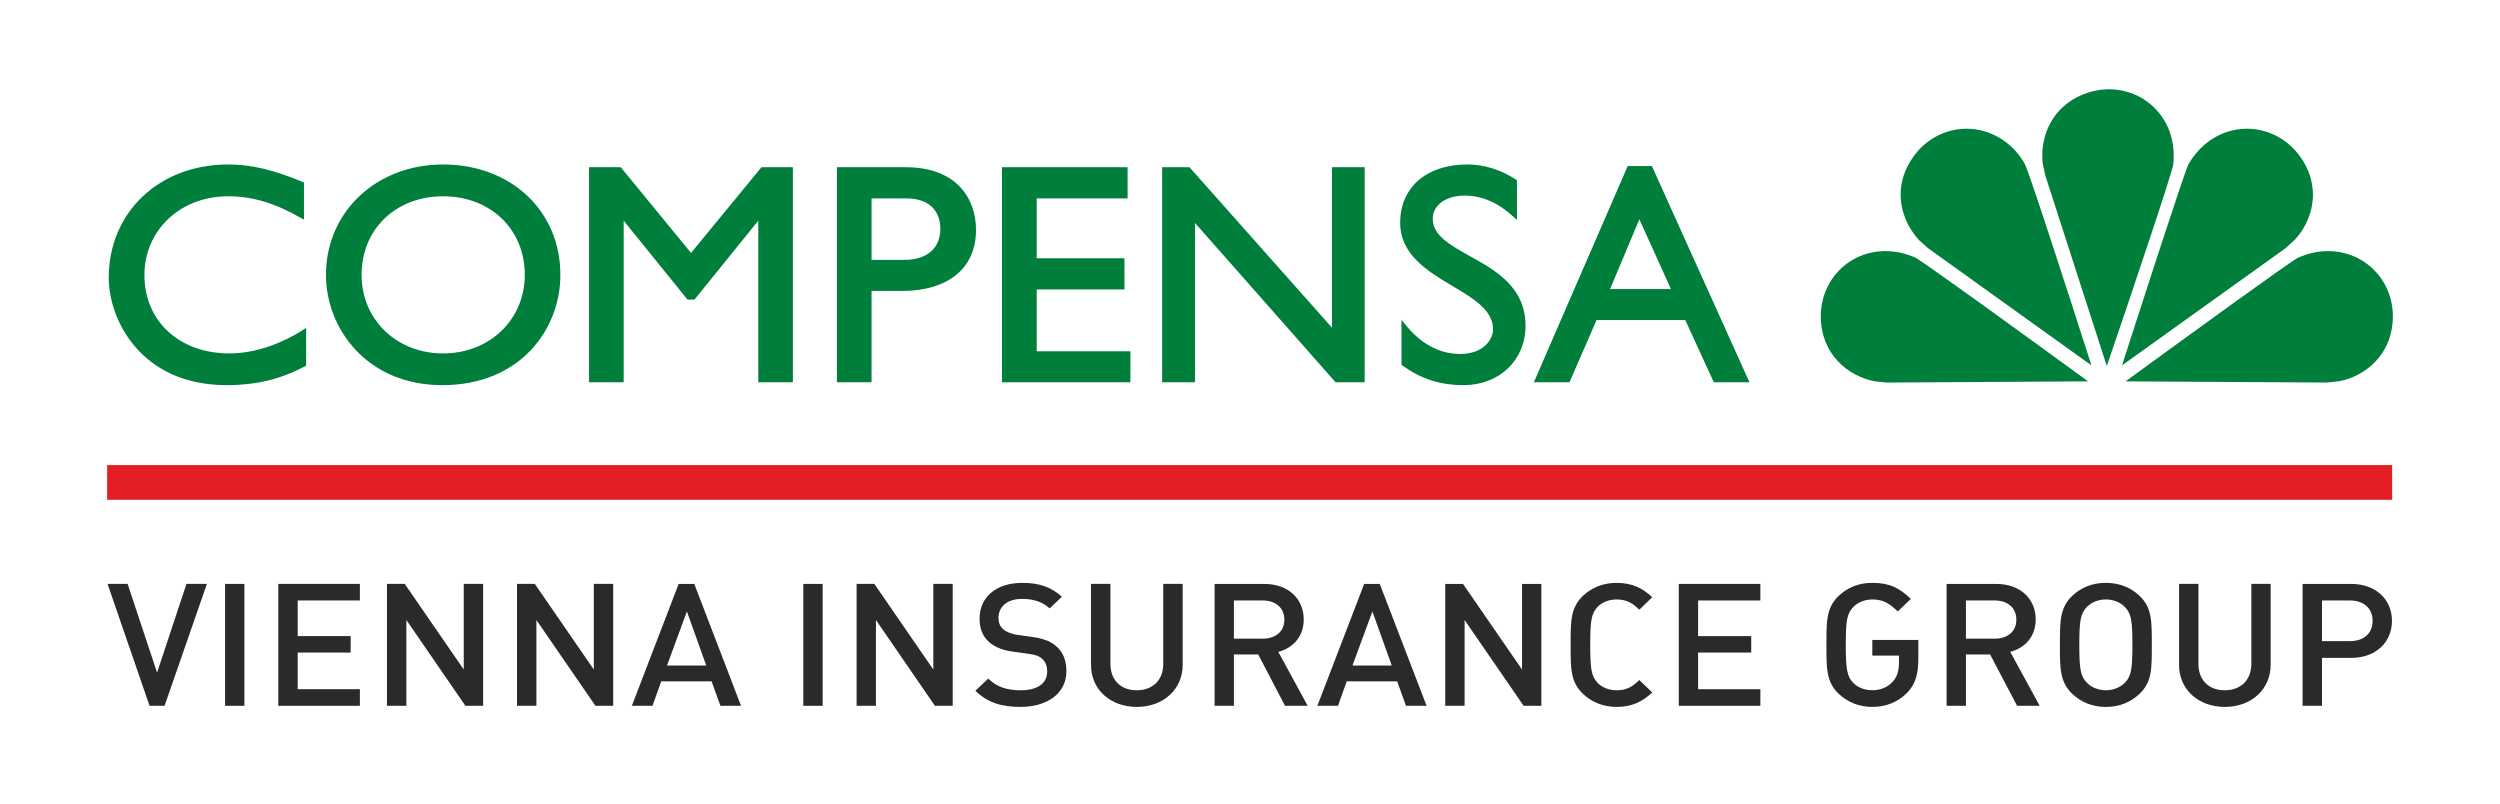 <svg width="140" height="45" viewBox="0 0 140 45" fill="none" xmlns="http://www.w3.org/2000/svg">
<path d="M6 27.99H133.961V26.045H6V27.99Z" fill="#E31E24"/>
<path d="M10.442 32.698L8.796 37.666L7.146 32.698H6.022L8.375 39.525H9.216L11.587 32.698H10.442Z" fill="#2B2A29"/>
<path d="M12.603 39.525H13.686V32.699H12.603V39.525Z" fill="#2B2A29"/>
<path d="M15.584 32.698V39.525H20.153V38.595H16.671V36.544H19.638V35.621H16.671V33.626H20.153V32.698H15.584Z" fill="#2B2A29"/>
<path d="M25.97 32.698V37.494L22.666 32.698H21.67V39.525H22.757V34.721L26.061 39.525H27.056V32.698H25.97Z" fill="#2B2A29"/>
<path d="M33.253 32.698V37.494L29.949 32.698H28.952V39.525H30.039V34.721L33.344 39.525H34.34V32.698H33.253Z" fill="#2B2A29"/>
<path d="M38.005 32.699L35.384 39.525H36.539L37.03 38.155H39.85L40.344 39.525H41.498L38.88 32.699H38.005ZM38.466 34.241L39.551 37.271H37.352L38.466 34.241Z" fill="#2B2A29"/>
<path d="M44.985 39.525H46.069V32.699H44.985V39.525Z" fill="#2B2A29"/>
<path d="M52.266 32.698V37.494L48.963 32.698H47.97V39.525H49.053V34.721L52.355 39.525H53.351V32.698H52.266Z" fill="#2B2A29"/>
<path d="M57.146 39.587C56.072 39.587 55.3 39.345 54.62 38.681L55.341 38.002C55.864 38.503 56.432 38.655 57.167 38.655C58.102 38.655 58.642 38.27 58.642 37.609C58.642 37.311 58.556 37.061 58.365 36.898C58.183 36.734 58.001 36.667 57.581 36.611L56.738 36.496C56.151 36.419 55.693 36.228 55.38 35.947C55.028 35.632 54.856 35.203 54.856 34.644C54.856 33.456 55.762 32.641 57.248 32.641C58.193 32.641 58.856 32.868 59.468 33.417L58.779 34.069C58.332 33.665 57.822 33.539 57.222 33.539C56.373 33.539 55.914 34.001 55.914 34.606C55.914 34.855 55.993 35.076 56.184 35.241C56.364 35.392 56.657 35.508 56.988 35.556L57.803 35.668C58.466 35.764 58.838 35.92 59.136 36.178C59.531 36.504 59.719 36.996 59.719 37.581C59.719 38.836 58.642 39.587 57.146 39.587Z" fill="#2B2A29"/>
<path d="M63.659 39.587C62.201 39.587 61.096 38.633 61.096 37.226V32.698H62.184V37.176C62.184 38.089 62.762 38.655 63.659 38.655C64.551 38.655 65.142 38.089 65.142 37.176V32.698H66.23V37.226C66.23 38.633 65.115 39.587 63.659 39.587Z" fill="#2B2A29"/>
<path d="M70.709 33.627H69.099V35.765H70.709C71.429 35.765 71.924 35.373 71.924 34.701C71.924 34.028 71.429 33.627 70.709 33.627ZM71.962 39.525L70.46 36.65H69.099V39.525H68.018V32.699H70.793C72.144 32.699 73.009 33.529 73.009 34.691C73.009 35.668 72.388 36.295 71.584 36.504L73.23 39.525H71.962Z" fill="#2B2A29"/>
<path d="M76.854 34.242L75.738 37.27H77.939L76.854 34.242ZM78.735 39.526L78.24 38.154H75.418L74.927 39.526H73.772L76.393 32.7H77.266L79.89 39.526H78.735Z" fill="#2B2A29"/>
<path d="M85.322 39.525L82.018 34.72V39.525H80.933V32.699H81.927L85.234 37.494V32.699H86.316V39.525H85.322Z" fill="#2B2A29"/>
<path d="M90.526 39.587C89.781 39.587 89.141 39.321 88.646 38.856C87.944 38.184 87.955 37.426 87.955 36.111C87.955 34.796 87.944 34.04 88.646 33.364C89.141 32.9 89.781 32.641 90.526 32.641C91.419 32.641 91.99 32.945 92.525 33.444L91.802 34.144C91.431 33.789 91.12 33.57 90.526 33.57C90.105 33.57 89.723 33.725 89.469 33.981C89.121 34.347 89.053 34.739 89.053 36.111C89.053 37.483 89.121 37.878 89.469 38.243C89.723 38.503 90.105 38.655 90.526 38.655C91.12 38.655 91.431 38.434 91.802 38.08L92.525 38.778C91.99 39.277 91.419 39.587 90.526 39.587Z" fill="#2B2A29"/>
<path d="M94.012 39.525V32.699H98.581V33.627H95.094V35.622H98.068V36.543H95.094V38.596H98.581V39.525H94.012Z" fill="#2B2A29"/>
<path d="M106.796 38.798C106.293 39.307 105.633 39.587 104.85 39.587C104.105 39.587 103.465 39.322 102.97 38.856C102.266 38.185 102.28 37.426 102.28 36.112C102.28 34.796 102.266 34.039 102.97 33.365C103.465 32.901 104.084 32.64 104.85 32.64C105.821 32.64 106.366 32.927 107.007 33.539L106.275 34.241C105.821 33.808 105.493 33.571 104.85 33.571C104.429 33.571 104.034 33.733 103.783 33.992C103.434 34.357 103.364 34.738 103.364 36.112C103.364 37.484 103.434 37.877 103.783 38.243C104.034 38.502 104.429 38.653 104.85 38.653C105.322 38.653 105.712 38.483 105.992 38.172C106.255 37.895 106.344 37.515 106.344 37.089V36.715H104.85V35.836H107.428V36.859C107.428 37.745 107.268 38.316 106.796 38.798Z" fill="#2B2A29"/>
<path d="M111.701 33.627H110.093V35.765H111.701C112.422 35.765 112.915 35.373 112.915 34.701C112.915 34.028 112.422 33.627 111.701 33.627ZM112.957 39.525L111.446 36.65H110.093V39.525H109.009V32.699H111.78C113.137 32.699 113.999 33.529 113.999 34.691C113.999 35.668 113.378 36.295 112.574 36.504L114.222 39.525H112.957Z" fill="#2B2A29"/>
<path d="M118.995 33.992C118.738 33.732 118.349 33.569 117.929 33.569C117.504 33.569 117.114 33.732 116.864 33.992C116.513 34.356 116.441 34.738 116.441 36.112C116.441 37.484 116.513 37.864 116.864 38.232C117.114 38.491 117.504 38.654 117.929 38.654C118.349 38.654 118.738 38.491 118.995 38.232C119.345 37.864 119.415 37.484 119.415 36.112C119.415 34.738 119.345 34.356 118.995 33.992ZM119.813 38.856C119.32 39.322 118.689 39.588 117.929 39.588C117.165 39.588 116.543 39.322 116.048 38.856C115.346 38.185 115.355 37.426 115.355 36.112C115.355 34.797 115.346 34.04 116.048 33.364C116.543 32.901 117.165 32.64 117.929 32.64C118.689 32.64 119.32 32.901 119.813 33.364C120.519 34.04 120.501 34.797 120.501 36.112C120.501 37.426 120.519 38.185 119.813 38.856Z" fill="#2B2A29"/>
<path d="M124.585 39.587C123.13 39.587 122.027 38.633 122.027 37.226V32.698H123.111V37.176C123.111 38.089 123.693 38.655 124.585 38.655C125.477 38.655 126.075 38.089 126.075 37.176V32.698H127.156V37.226C127.156 38.633 126.044 39.587 124.585 39.587Z" fill="#2B2A29"/>
<path d="M131.597 33.627H130.032V35.903H131.597C132.352 35.903 132.865 35.489 132.865 34.765C132.865 34.049 132.352 33.627 131.597 33.627ZM131.658 36.842H130.032V39.525H128.945V32.699H131.658C133.055 32.699 133.95 33.579 133.95 34.765C133.95 35.96 133.055 36.842 131.658 36.842Z" fill="#2B2A29"/>
<path d="M90.166 16.186C90.279 15.922 91.641 12.678 91.804 12.281C91.979 12.669 93.452 15.914 93.573 16.186H90.166ZM92.506 9.299H91.152L85.896 21.407H87.89C87.89 21.407 89.346 18.052 89.406 17.924H94.376L95.973 21.407H97.97L92.506 9.299ZM82.287 14.327C81.181 13.706 80.234 13.178 80.234 12.254C80.234 11.485 80.966 10.954 82.028 10.954C82.995 10.954 83.918 11.357 84.768 12.152L84.948 12.327V10.091L84.905 10.062C84.055 9.504 83.108 9.21 82.168 9.21C79.888 9.21 78.41 10.49 78.41 12.475C78.41 14.273 79.963 15.196 81.335 16.014C82.505 16.709 83.611 17.366 83.611 18.441C83.611 18.98 83.108 19.823 81.762 19.823C80.608 19.823 79.544 19.243 78.677 18.147L78.483 17.909V20.418L78.52 20.453C79.544 21.209 80.641 21.568 81.955 21.568C83.965 21.568 85.429 20.169 85.429 18.25C85.429 16.07 83.759 15.141 82.287 14.327ZM74.59 18.349C74.227 17.939 66.611 9.365 66.611 9.365H65.08V21.407H66.918V12.483C67.275 12.895 74.792 21.407 74.792 21.407H76.422V9.365H74.59V18.349ZM58.055 16.209H62.969V14.462H58.055V11.109H63.145V9.365H56.112V21.407H63.304V19.67H58.055V16.209ZM50.661 14.551H48.807V11.109H50.725C52.467 11.109 52.659 12.293 52.659 12.81C52.659 13.899 51.911 14.551 50.661 14.551ZM50.725 9.365H46.868V21.407H48.807V16.294H50.497C53.1 16.294 54.657 15.018 54.657 12.875C54.657 11.179 53.623 9.365 50.725 9.365ZM38.698 14.164C38.538 13.966 34.763 9.365 34.763 9.365H32.987V21.407H34.926V12.359C35.219 12.715 38.502 16.779 38.502 16.779H38.89C38.89 16.779 42.17 12.715 42.463 12.359V21.407H44.401V9.365H42.642C42.642 9.365 38.855 13.966 38.698 14.164ZM24.811 19.791C22.21 19.791 20.248 17.901 20.248 15.39C20.248 12.836 22.166 10.992 24.811 10.992C27.464 10.992 29.388 12.836 29.388 15.39C29.388 17.901 27.42 19.791 24.811 19.791ZM24.811 9.21C21.073 9.21 18.254 11.87 18.254 15.39C18.254 18.391 20.539 21.568 24.773 21.568C29.113 21.568 31.381 18.463 31.381 15.39C31.381 11.811 28.613 9.21 24.811 9.21ZM12.843 19.791C10.043 19.791 8.088 17.985 8.088 15.405C8.088 12.886 10.101 10.992 12.772 10.992C14.132 10.992 15.391 11.365 16.856 12.208L17.023 12.296V10.219L16.956 10.191C15.292 9.5 14.044 9.21 12.787 9.21C8.908 9.21 6.089 11.886 6.089 15.56C6.089 17.885 7.879 21.568 12.684 21.568C14.758 21.568 16.073 21.037 17.081 20.514L17.144 20.483V18.361L16.976 18.472C15.643 19.321 14.178 19.791 12.843 19.791Z" fill="#007E3C"/>
<path d="M104.978 21.353L105.657 21.423C105.657 21.423 116.023 21.363 116.934 21.356C113.095 18.56 107.624 14.594 107.242 14.419C106.707 14.183 106.152 14.063 105.585 14.063C103.55 14.063 101.965 15.665 101.965 17.715C101.965 19.811 103.461 21.057 104.978 21.353Z" fill="#007E3C"/>
<path d="M112.26 7.909C110.618 6.718 108.382 7.083 107.175 8.739C106.653 9.45 106.435 10.191 106.435 10.896C106.435 11.878 106.857 12.789 107.468 13.45L107.97 13.899C107.97 13.899 116.382 19.93 117.119 20.46C115.677 15.949 113.594 9.535 113.383 9.17C113.097 8.663 112.72 8.239 112.26 7.909Z" fill="#007E3C"/>
<path d="M116.961 5.177C115.135 5.755 114.367 7.289 114.367 8.713C114.367 8.861 114.375 9.004 114.391 9.148L114.531 9.807C114.531 9.807 117.704 19.638 117.981 20.502C119.512 16.015 121.654 9.628 121.704 9.206C121.722 9.043 121.728 8.876 121.728 8.713C121.728 8.309 121.669 7.909 121.549 7.522C120.934 5.588 118.917 4.564 116.961 5.177Z" fill="#007E3C"/>
<path d="M130.372 14.062C129.81 14.062 129.255 14.182 128.682 14.436C128.335 14.593 122.866 18.561 119.029 21.357C119.939 21.363 130.311 21.422 130.311 21.422L131.006 21.346C132.501 21.056 134 19.809 134 17.714C134 15.665 132.403 14.062 130.372 14.062Z" fill="#007E3C"/>
<path d="M129.523 10.9C129.523 10.191 129.308 9.45 128.787 8.741C127.577 7.083 125.345 6.718 123.698 7.909C123.249 8.239 122.865 8.663 122.555 9.198C122.348 9.574 119.924 17.074 118.834 20.46C120.646 19.164 127.991 13.899 127.991 13.899L128.51 13.426C129.111 12.782 129.523 11.878 129.523 10.9Z" fill="#007E3C"/>
</svg>
